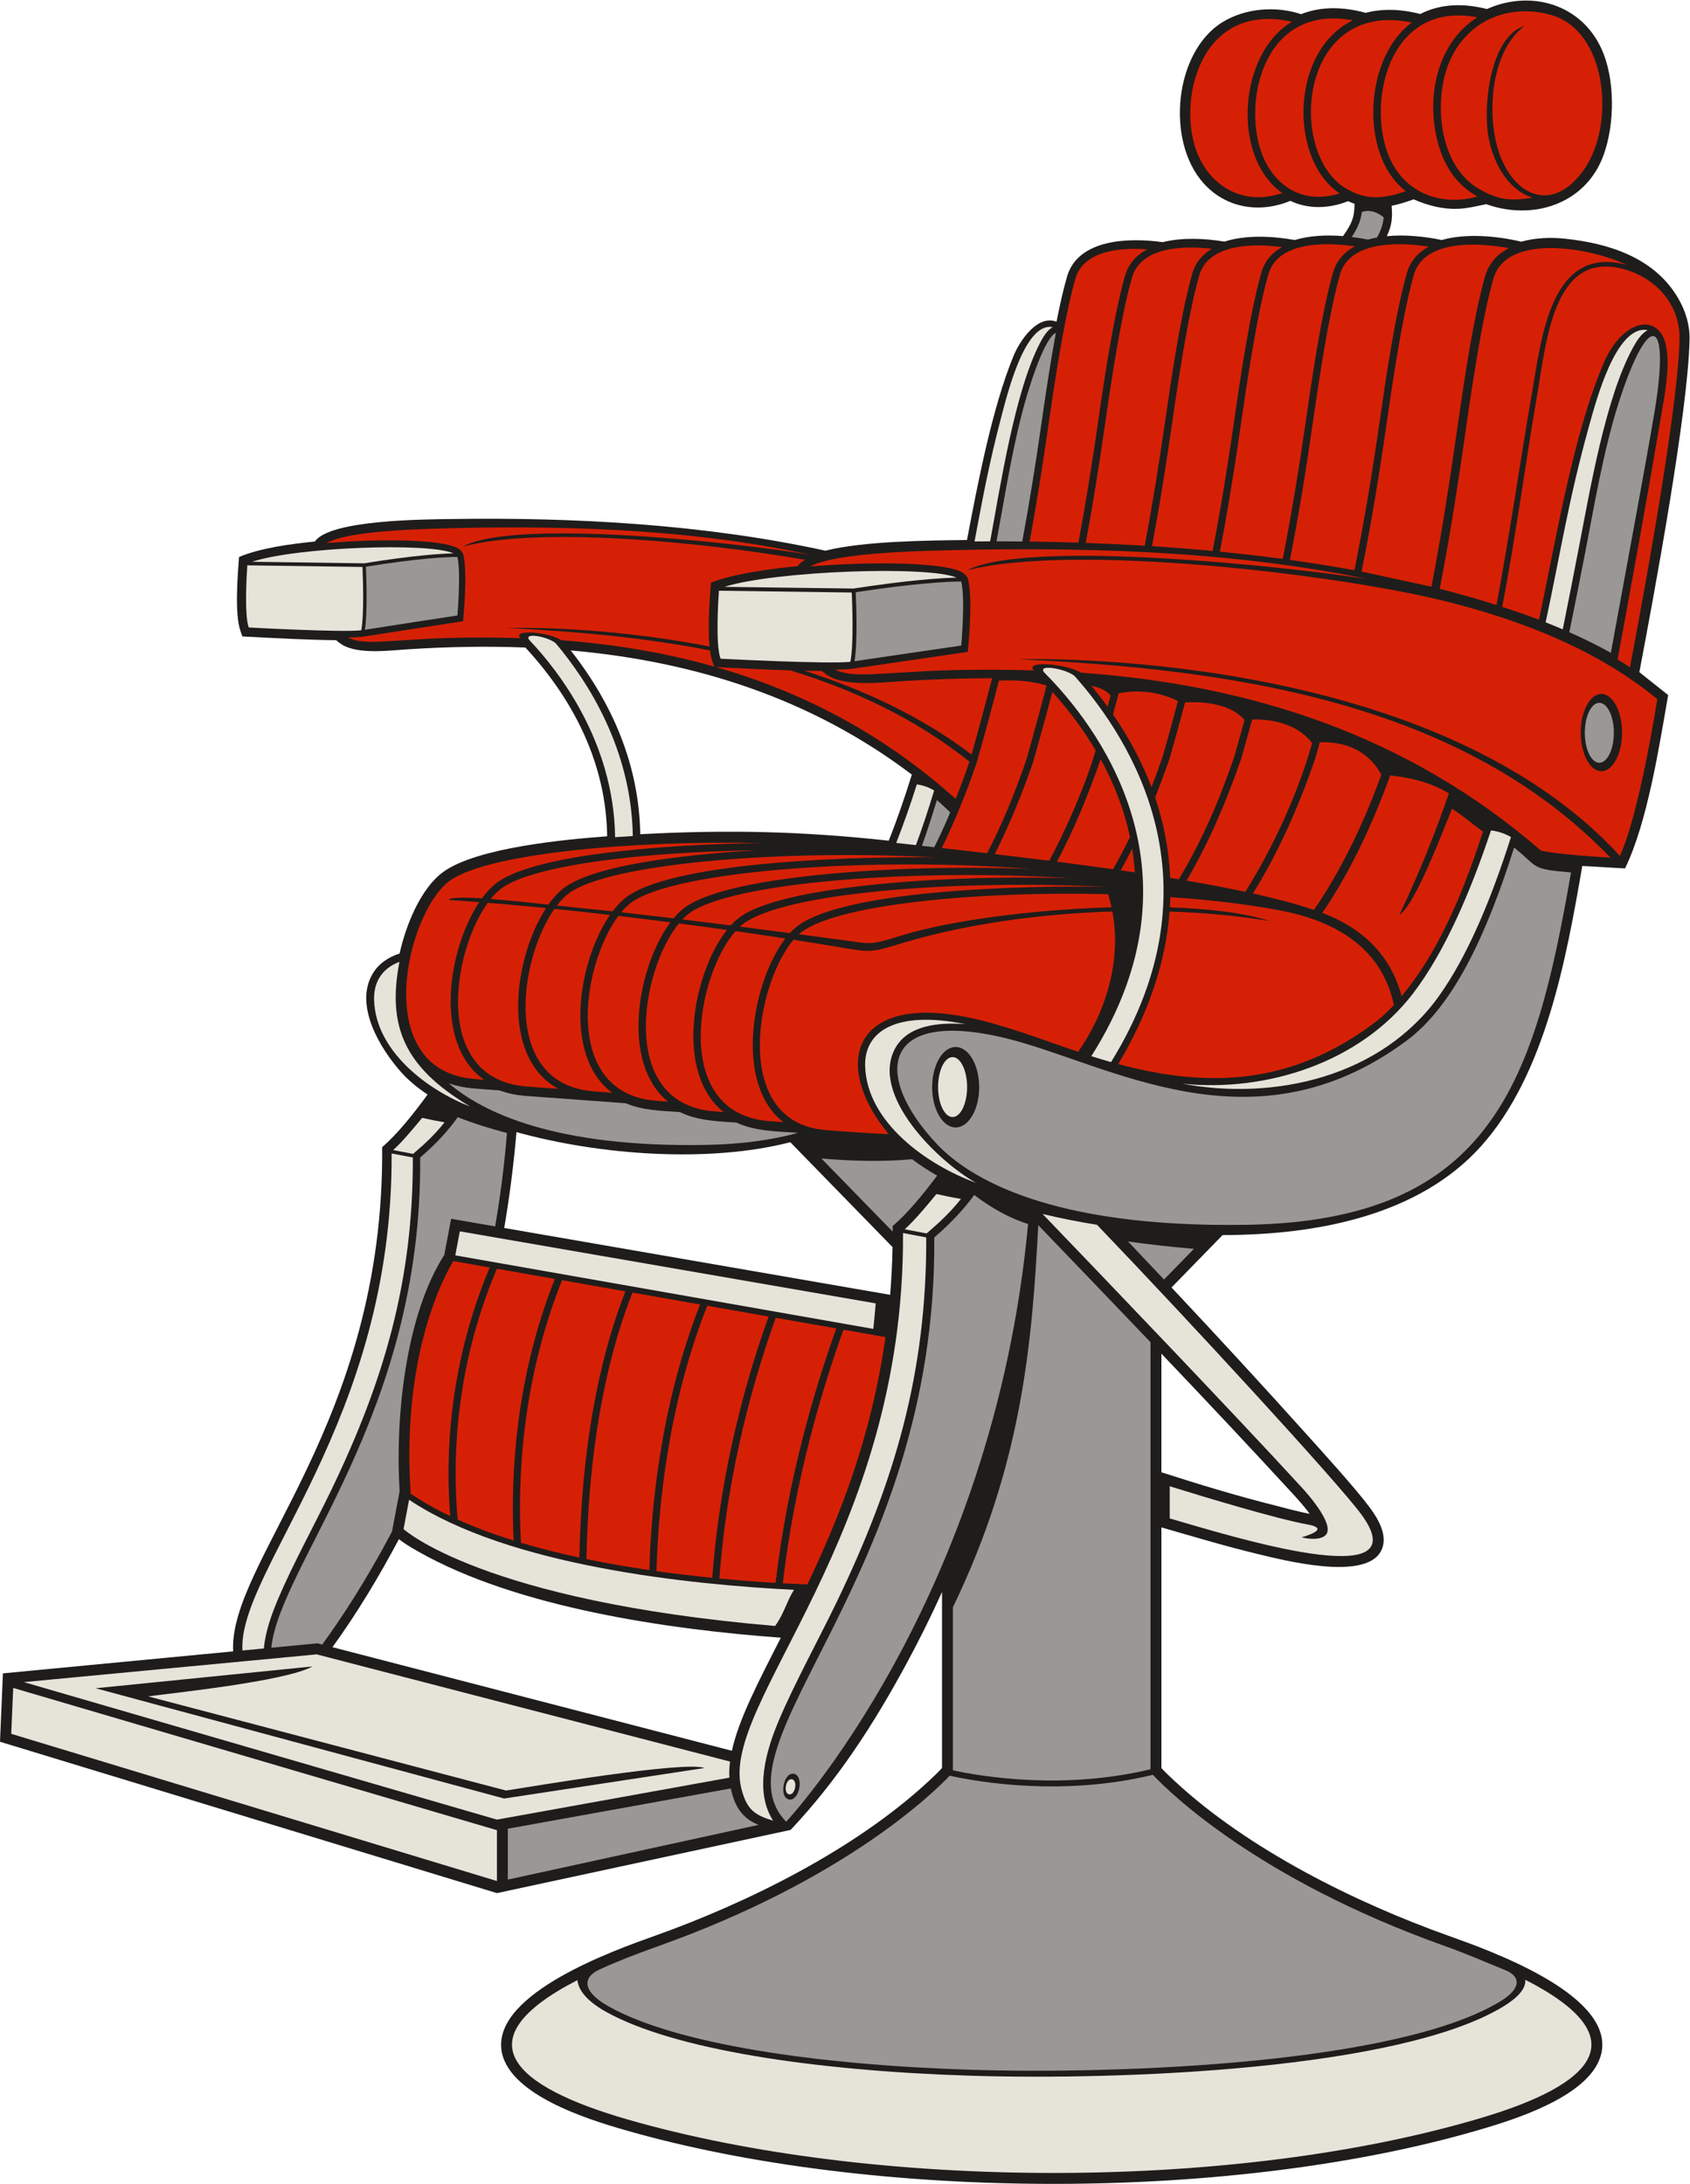 <?xml version="1.0" encoding="UTF-8" standalone="no"?>
<svg
   xmlns:dc="http://purl.org/dc/elements/1.1/"
   xmlns:cc="http://creativecommons.org/ns#"
   xmlns:rdf="http://www.w3.org/1999/02/22-rdf-syntax-ns#"
   xmlns:svg="http://www.w3.org/2000/svg"
   xmlns="http://www.w3.org/2000/svg"
   viewBox="0 0 565.893 731.32"
   height="731.32"
   width="565.893"
   xml:space="preserve"
   id="svg2"
   version="1.1"><defs
     id="defs6" /><g
     transform="matrix(1.333,0,0,-1.333,0,731.32)"
     id="g10"><g
       transform="scale(0.1)"
       id="g12"><path
         id="path14"
         style="fill:#1e1d1c;fill-opacity:1;fill-rule:evenodd;stroke:none"
         d="m 3735.23,5463.57 c 109.63,48.95 235.99,12.91 287.52,-99.65 34.77,-75.94 33.83,-188.77 5.45,-267.13 -17.49,-48.28 -49.89,-87.48 -95.09,-112.15 -60.92,-33.26 -134.91,-34.54 -199.48,-11.35 -24.72,-4.61 -45.9,-10.7 -71.7,-11.59 -38.72,-1.35 -75.57,8.45 -110.88,23.75 -19.16,-6.81 -37.42,-12.56 -55.39,-16.21 2.67,-29.37 0.73,-49.38 -11.97,-76.25 45.96,4.36 95.71,-0.81 137.91,-9.68 60.7,17.39 139,10.36 199.81,-4.23 34.64,9.9 73.57,11.3 109.19,7.6 111.3,-11.55 226.57,-48.13 285.72,-150.94 17.68,-30.72 28.54,-65.83 27.86,-101.48 -3.45,-182.41 -90.55,-648.85 -126.15,-836.57 l 72.35,-57.59 c -22.55,-129.26 -51.94,-319.5 -108.29,-435.43 l -107.38,6.15 c -40.2,-232.34 -92.48,-523.25 -254.02,-703.62 -154.85,-172.93 -409.24,-223.54 -649.54,-223.61 l -128.34,-131.66 c 115.82,-123.24 231.53,-248.94 342.29,-372.22 39.95,-44.46 121.79,-134.62 156.2,-181.21 22.02,-29.83 48.18,-74.52 26.28,-111.28 -43.33,-72.75 -246.65,-19.73 -311.37,-4.08 -81.6,19.72 -158.91,43.15 -238.79,66.09 v -604.6 c 10.77,-11.63 22.89,-23.05 34.19,-33.52 184.69,-171.333 453.47,-304.626 687.3,-387.946 102.91,-36.68 401.28,-143.027 385.47,-284.473 -12.16,-108.781 -201.82,-170.808 -288.45,-196.98 -625.5,-188.918 -1541.36,-187.07 -2168.88,-5.684 -90.43,26.141 -295.03,89.453 -307.69,202.664 -15.81,141.446 282.54,247.793 385.46,284.473 233.82,83.313 502.62,216.621 687.3,387.946 11.3,10.47 23.42,21.89 34.2,33.52 v 442.18 c -27.96,-61.8 -58.36,-123.01 -91.29,-183.67 -81.93,-150.91 -171.09,-288.51 -288.97,-413.882 L 1248.33,730.43 0,1110.71 7.305,1282.5 585.664,1337.73 c -11.812,225.97 380.172,572.13 374.316,1266.8 38.747,33.01 79.42,84.61 114.1,132.07 -25.01,16.56 -47.17,34.84 -65.31,54.98 -53.864,59.83 -119.313,168.58 -73.051,247.88 15.195,26.05 39.89,42.36 68.101,51.42 14.84,67.91 51.95,163.4 109.91,205.18 84.51,60.92 305.36,81.39 411.43,89.3 -2.27,181.54 -83.58,342.44 -205.38,474.18 -98.25,3.89 -196.72,1.91 -294.82,-4.4 -46.917,-3.01 -123.8,-13.39 -165.214,11.38 -5.531,3.31 -10.699,7.19 -15.473,11.51 -77.066,0.85 -154.058,5.07 -231.003,9.19 l -4.481,0.24 -5.039,14.59 c -14.516,42.03 -6.82,138.99 -3.32,184.99 55.39,23.11 130.363,32.64 190.629,38.89 36.902,54.93 277.911,55.44 340.901,56.41 310.59,4.8 637.28,-13.14 941.36,-79.46 96.48,24.01 254.04,25.67 355.72,26.69 27.05,142.07 62.68,330.13 116.68,461.93 16.39,40.02 60.83,105.02 108.28,86.53 7.41,37.7 15.62,75.72 26.14,112.63 27.66,97.05 158.95,98.7 240.42,87.25 48.71,12.2 105.97,9.57 155.33,1.4 53.87,17.39 121.41,13.89 176.57,3.96 36.72,11.24 79.81,13.12 121.19,9.87 23.02,32.47 28.57,47.5 28.96,81.14 -5.31,1.88 -10.68,4.07 -16.11,6.6 -47.25,-18.58 -98.69,-21.13 -145.24,0.82 -77.56,-32.24 -162.43,-18.19 -218.32,44.63 -95.54,107.41 -72.39,331.1 48.6,404.68 57.34,34.86 133.47,40.83 196.72,19.63 51.86,20.74 109.21,17.98 162.28,3.36 44.97,11.88 92.66,8.59 137.37,-2.85 52.21,26.86 111.47,26.72 167.32,12.42 z M 2917.42,2085.71 v -298.04 c 94.94,-30.56 187.42,-58.77 285.94,-83.51 12.61,-3.18 57.93,-15.71 86.68,-20.85 -13.09,17.88 -33.68,40.62 -40.38,47.91 -108.32,117.93 -219.86,236.44 -332.24,354.49 z m -675.35,267.63 -256.87,263.52 c -204.49,-52.7 -477.61,-32.86 -687.79,25.31 -7.09,-81.44 -17.29,-161.67 -30.79,-240.78 l 969.42,-167.93 c 3.18,38.88 5.25,78.82 6.03,119.88 z M 835.09,1348.28 1838.48,1088.01 c 17.07,78.37 65.42,171.28 122.98,284.09 -283.82,20.75 -663.3,75.8 -910.45,216.23 -22.5,12.78 -34.08,19.99 -48.97,31.28 -48.696,-91.84 -104.731,-185.55 -166.95,-271.33 z m 1455.44,2192.05 c -252.89,191.44 -544.16,284.3 -857,311.99 105.68,-134.02 172.04,-289.58 174.72,-461.72 223.21,11.69 404.49,7.47 624.26,-16.24 21.63,54.45 40.65,110.02 58.02,165.97 v 0" /><path
         id="path16"
         style="fill:#e6e3d9;fill-opacity:1;fill-rule:evenodd;stroke:none"
         d="m 621.25,4066.07 c -1.57,-22.81 -7.734,-123.51 3.512,-156.1 0,0 233.668,-12.79 282.777,-7.11 7.656,40.98 3.938,137.55 2.988,159.11 -34.394,0.35 -250.566,3.52 -289.277,4.1 z m 1184.74,-63.8 c -1.81,-24.95 -8.92,-135.12 4.05,-170.77 0,0 269.46,-13.99 326.09,-7.78 8.83,44.84 4.53,150.48 3.44,174.08 -39.65,0.38 -288.93,3.84 -333.58,4.47 z m 597.11,32.92 c -71.62,30.68 -455.89,17.03 -583.3,-23.15 71.63,-0.99 307.07,-4.23 324.18,-4.27 139.74,21.52 220.29,26.52 259.12,27.42 z m -1264.06,60.96 c -62.09,28.04 -395.329,15.57 -505.817,-21.15 62.125,-0.91 266.289,-3.87 281.125,-3.91 121.172,19.67 191.032,24.24 224.692,25.06 v 0" /><path
         id="path18"
         style="fill:#e6e3d9;fill-opacity:1;fill-rule:evenodd;stroke:none"
         d="m 2451.58,2514.84 c -96.68,54.42 -265.45,220.21 -203.47,336.88 30.73,57.83 106.58,67.26 177.6,61.58 -177.34,35.95 -254.9,-19.16 -252.49,-105.12 4,-142.42 157.31,-249.13 278.36,-293.34 z m -1391.16,163.17 c -24.04,-29.26 -51.02,-61.35 -72.775,-80.91 l 50.175,-9.52 c 33.79,28.86 55.81,50.32 78.93,79.22 -20.26,3.43 -39.45,7.38 -56.33,11.21 z m -76.682,-89.44 C 987.418,1914.61 597.77,1542.77 608.941,1339.94 l 53.957,5.16 c 3.606,42.83 19.719,86.83 36.54,126.43 35.441,83.48 90.542,184.18 131.429,268.76 133.738,276.69 207.423,528.37 206.163,838.18 l -53.292,10.1 z M 372.203,1224.64 1271.29,988.125 c 54.92,8.555 450.83,75.615 498.15,56.575 L 1266.4,968.066 240.191,1245.1 784.859,1299.88 C 717.715,1261.93 422.699,1232 372.203,1224.64 Z M 60.059,1260.53 795.484,1330.2 1833.81,1060.91 c -1.74,-13.94 -2.39,-27.43 -1.66,-40.43 L 1248.33,915.066 60.059,1260.53 Z M 33.191,1245.91 1248.33,888.527 V 760.801 L 28.191,1130.61 l 5,115.3 z M 2352.29,2486.61 c -26.31,-32.02 -55.85,-67.15 -79.66,-88.55 l 54.92,-10.42 c 36.99,31.58 61.09,55.09 86.41,86.71 -22.19,3.76 -43.19,8.07 -61.67,12.26 z m -83.93,-97.9 c 4.18,-768.38 -458.79,-1178.07 -406.52,-1393.554 13.32,-54.89 33.51,-68.535 80.28,-82.773 -47.73,73.789 -18.18,175.357 15.02,253.587 38.8,91.36 99.12,201.6 143.88,294.2 146.38,302.86 227.05,578.37 225.66,917.48 l -58.32,11.06 z m -1087.27,317.74 c -168.5,99.97 -208.082,204.66 -177.71,363.53 -44.587,-16.82 -64.833,-51.75 -63.673,-95.4 3.469,-130.18 136.423,-227.72 241.383,-268.13 z m 1463.27,1957.96 c -69.07,13.69 -113.08,-164.57 -128.41,-222.71 -32.62,-123.65 -48.12,-211.09 -67.9,-315.57 l 39.2,0.18 c 25.5,138.55 61.94,376.03 124.84,497.61 6.57,12.69 17.75,32.94 32.27,40.49 z M 2302.99,3515.58 c -16.18,-51.14 -33.4,-100.45 -51.74,-146.88 l 49.48,-5.53 c 16.31,43.89 31.57,90.01 45.82,137.3 -16.3,9.57 -31.09,13.76 -43.56,15.11 z m 1835.99,1141.3 c -79.63,14.97 -130.39,-180.05 -148.07,-243.65 -50.94,-183.24 -70.7,-315.04 -108.27,-490.33 14.56,-5.74 28.89,-11.63 43,-17.69 15.45,75.93 28.58,144.79 39.67,201.59 27.7,141.84 66.42,377.33 136.47,505.76 7.57,13.9 20.45,36.05 37.2,44.32 z M 3745.32,3400.04 c -54.36,-163.03 -118.93,-309.14 -196.01,-409.77 -132.63,-173.11 -367.58,-248.47 -579.73,-226.31 234.05,-43.86 500.06,18.11 644.44,219.18 72.25,100.59 132.09,244.74 181.54,400.38 -18.79,10.46 -35.85,15.05 -50.24,16.52 v 0" /><path
         id="path20"
         style="fill:#999894;fill-opacity:1;fill-rule:evenodd;stroke:none"
         d="m 2354.39,2611.25 c 78.11,-82.3 280.22,-210.38 778.79,-201.87 615.93,10.5 722.73,363.64 813.17,885.14 -102.27,8.75 -78.67,10.68 -142.88,62.52 -70.5,-221.88 -152.81,-398.07 -270.44,-485.36 -387.34,-287.36 -749.7,-56.22 -1005.85,6.25 -317.32,77.4 -334.34,-96.47 -172.79,-266.68 z M 1275.69,892.207 1835.75,993.328 c 9.68,-44.898 28.41,-75.086 69.8,-91.453 L 1275.69,764.402 V 892.207 Z M 1994.2,1030.2 c 26.19,-4.93 14.06,-69.427 -12.13,-64.497 -26.19,4.922 -14.05,69.427 12.13,64.497 z m -844.41,1649.41 c -20.97,-29.67 -51.12,-64.34 -94.31,-101.18 5.44,-646.97 -351.843,-1021.03 -374.015,-1231.57 l 116.289,11.11 11.711,-3.04 c 48.851,67.28 111.574,162.62 175.265,283.95 l 19.13,101.19 c -11.333,178.69 13.24,439.75 112.22,593.65 l 17.15,90.77 110.59,-19.16 c 12.91,75.02 23.07,153.24 29.7,234.61 -41.81,10.99 -83.87,24.12 -123.73,39.67 z m 1297.55,-195.12 c -22.82,-31.6 -55.04,-68.13 -100.46,-106.87 7.17,-852.62 -561.25,-1272.28 -372.05,-1467.823 0,0 519.27,552.293 607.73,1501.583 -61.39,19.48 -110.93,54.03 -135.22,73.11 z m 1570.14,1236.17 c 20.14,0 36.46,-33.71 36.46,-75.29 0,-41.59 -16.32,-75.3 -36.46,-75.3 -20.12,0 -36.44,33.71 -36.44,75.3 0,41.58 16.32,75.29 36.44,75.29 z M 1127.49,2764.77 c 84.81,-72.71 266.28,-161.53 644.66,-154.73 88.51,1.59 164.82,11.84 231.03,29.9 l -1.76,0.75 c -50.23,3.31 -105.12,3.82 -151.5,25.46 -48.19,3.34 -97.57,4.49 -141.78,26.38 -45.6,3.09 -93.75,4.01 -136.37,22.23 l -254.52,18.65 c -21.23,1.87 -42.24,6.14 -62.24,13.57 -22.67,1.55 -45.33,3.27 -67.97,5.26 -4.44,0.4 -8.79,0.88 -13.05,1.46 l -0.34,0.05 c -4.11,0.57 -8.15,1.21 -12.11,1.95 l -0.77,0.15 c -3.73,0.71 -7.39,1.49 -10.97,2.35 l -1.56,0.37 c -3.29,0.82 -6.53,1.69 -9.69,2.62 l -2.32,0.7 c -2.96,0.9 -5.86,1.86 -8.72,2.87 l -0.02,0.01 z m 1259.48,680.7 c -7.83,7.32 -17.54,17.17 -33.57,30.81 -12.05,-40 -24.51,-78.37 -37.52,-114.82 l 1.44,-0.17 7.27,-0.82 22.22,-2.51 0.66,1.35 0.67,1.33 0.24,0.48 0.43,0.87 0.66,1.34 0.48,0.96 0.19,0.38 0.65,1.35 0.67,1.34 0.04,0.1 0.61,1.25 0.66,1.34 0.29,0.59 0.37,0.76 0.65,1.34 0.52,1.07 0.13,0.28 0.65,1.35 0.66,1.35 0.09,0.2 0.55,1.15 0.64,1.35 0.34,0.68 0.32,0.67 0.63,1.35 0.56,1.17 0.09,0.19 1.29,2.7 0.13,0.3 0.5,1.06 0.64,1.35 0.37,0.79 0.27,0.57 0.64,1.36 0.59,1.27 0.04,0.09 0.63,1.36 0.63,1.36 0.19,0.4 0.45,0.96 0.62,1.36 0.41,0.9 0.23,0.47 0.62,1.36 0.63,1.37 v 0.01 l 0.62,1.36 0.62,1.36 0.23,0.51 0.39,0.86 0.63,1.37 0.44,1 0.17,0.37 0.62,1.37 0.62,1.38 0.05,0.11 0.57,1.26 0.61,1.37 0.27,0.62 0.34,0.76 0.61,1.38 0.5,1.1 0.12,0.28 0.61,1.38 0.61,1.38 0.09,0.22 0.52,1.16 0.92,2.1 0.29,0.67 1.14,2.59 0.07,0.18 0.6,1.39 0.61,1.38 0.13,0.33 0.46,1.06 0.61,1.4 0.35,0.82 0.24,0.57 0.6,1.39 0.56,1.33 0.04,0.07 0.59,1.4 0.6,1.4 0.18,0.43 0.41,0.97 0.6,1.4 0.39,0.93 0.2,0.47 z m 265.35,1204.66 c -16.34,-6.52 -41.91,-56.38 -70.77,-151.09 -34.25,-112.33 -56.32,-253.41 -72.49,-340.58 l -5.95,-32.14 h 0.63 0.36 1 l 0.99,-0.01 h 0.39 0.61 1.01 0.99 0.14 0.86 1 0.89 l 0.11,-0.01 h 1 0.99 0.65 0.36 l 1,-0.01 h 1 0.41 0.6 1 1 0.17 l 1.84,-0.01 h 0.93 l 0.07,-0.01 h 1.01 1.01 0.68 0.32 l 1.01,-0.01 1.01,-0.01 h 0.44 0.57 1.02 1 0.19 l 0.82,-0.01 1.01,-0.01 h 0.95 0.06 1.02 l 1.01,-0.01 0.7,-0.01 h 0.31 1.01 l 1.02,-0.01 h 0.45 0.56 l 1.02,-0.01 h 1.01 0.21 l 0.81,-0.01 1.02,-0.01 0.97,-0.01 h 0.04 1.02 l 1.01,-0.01 0.74,-0.01 h 0.29 1.01 l 1.02,-0.01 h 0.49 0.53 l 1.02,-0.02 h 1.02 0.24 l 0.79,-0.01 1.02,-0.01 1,-0.01 h 0.02 l 1.03,-0.01 h 1.02 l 0.75,-0.02 h 0.27 1.02 l 1.03,-0.01 0.51,-0.01 h 0.51 l 1.03,-0.01 1.03,-0.01 h 0.25 l 0.78,-0.01 1.03,-0.01 1.02,-0.01 c 17.4,93.56 33.11,191.3 48.86,301.14 l 0.41,2.92 0.28,1.94 0.15,1.02 0.43,2.98 0.14,0.95 0.29,2.07 0.43,2.95 0.01,0.09 0.45,3.07 0.27,1.94 0.17,1.15 0.45,3.12 0.13,0.9 0.34,2.25 0.43,2.99 0.02,0.19 0.46,3.19 0.3,1.93 0.18,1.3 0.47,3.25 0.13,0.83 0.36,2.44 0.44,3 0.04,0.29 0.49,3.31 0.28,1.9 0.21,1.43 0.5,3.36 0.12,0.76 0.39,2.62 0.44,2.99 0.07,0.4 0.51,3.41 0.27,1.86 0.24,1.58 0.52,3.44 0.11,0.69 0.41,2.78 0.45,2.97 0.09,0.51 0.52,3.5 0.27,1.8 0.27,1.71 0.54,3.53 0.09,0.6 0.46,2.94 0.45,2.94 0.1,0.62 0.55,3.57 0.27,1.72 0.29,1.86 0.57,3.59 0.07,0.5 0.49,3.11 0.45,2.87 0.12,0.73 0.58,3.63 0.26,1.64 0.31,1.99 0.59,3.65 0.06,0.4 0.53,3.25 c 0.97,6.09 1.98,12.21 2.98,18.34 l 0.45,2.72 0.17,0.96 0.6,3.69 0.63,3.69 0.61,3.7 0.04,0.19 0.59,3.51 c 1.26,7.39 2.53,14.79 3.83,22.19 l 0.65,3.69 0.22,1.25 0.44,2.44 1.32,7.38 0.42,2.39 0.23,1.29 0.67,3.67 0.68,3.67 0.64,3.54 0.03,0.13 0.67,3.65 z M 2400.63,2856.01 c 32.62,0 59.07,-45.24 59.07,-101.04 0,-55.8 -26.45,-101.03 -59.07,-101.03 -32.62,0 -59.07,45.23 -59.07,101.03 0,55.8 26.45,101.04 59.07,101.04 z m 1645.8,990.28 c 42.18,231.23 84.3,455.02 109.18,602.07 41.56,245.67 -14.13,260.8 -89.06,27.6 -39.49,-122.89 -64.96,-277.24 -83.57,-372.61 -12.63,-64.67 -26.16,-133.84 -40.88,-205.27 36.46,-16.16 71.3,-33.42 104.33,-51.79 v 0" /><path
         id="path22"
         style="fill:#999894;fill-opacity:1;fill-rule:evenodd;stroke:none"
         d="m 2146.54,3825.21 c 59.19,8.96 267.95,39.27 267.95,39.27 0,0 10.95,116.73 0.07,160.91 -32.12,-0.14 -112.42,-3.53 -265.04,-26.88 1.05,-22.63 5.25,-125.19 -2.98,-173.3 z m -1229.974,79.01 c 51.332,8.19 232.364,35.89 232.364,35.89 0,0 9.49,106.7 0.06,147.08 -27.85,-0.12 -97.49,-3.23 -229.834,-24.57 0.91,-20.69 4.551,-114.43 -2.59,-158.4 v 0" /><path
         id="path24"
         style="fill:#d62005;fill-opacity:1;fill-rule:evenodd;stroke:none"
         d="m 1216.13,2773.7 c -9.28,0.71 -18.27,1.45 -26.88,2.21 -261.238,22.99 -168.84,418.85 -58.81,498.16 91.79,66.16 441.52,101.49 785.67,94.38 -155.34,-1.62 -553.82,-17.45 -666.7,-98.82 -13.48,-9.72 -26.57,-23.45 -38.82,-40.2 -45.1,2.81 -80.83,2.84 -82.92,-3.99 24.95,-1.61 50.42,-3.44 76.3,-5.44 -78.2,-116.71 -116.84,-355.9 12.16,-446.3 z m -77.32,-455.47 c -20.1,-32.86 -130.36,-230.62 -107.43,-579.85 l -0.71,-3.79 c 30.35,-20.81 64.06,-39.73 100.23,-56.98 -21.19,271.77 42.14,489.44 99.26,624.56 l -91.35,16.06 z m 10.78,-649.3 c 43.98,-19.83 91.34,-37.29 140.7,-52.68 -7.84,161.05 3.81,405.61 103.48,657.14 L 1248.22,2299 c -57.38,-134.31 -122.25,-354.25 -98.63,-630.07 z m 158.92,-58.25 c 47.64,-14.23 96.99,-26.56 146.86,-37.3 6.63,326.27 65.8,542.71 115.65,668.83 l -159.18,28 c -101.25,-253.35 -111.78,-499.86 -103.33,-659.53 z m 164.7,-41.06 c 52.69,-10.92 105.81,-20.06 158,-27.72 4.16,152.87 27.76,414.12 127.44,667.31 l -169.79,29.86 c -49.54,-123.93 -109.43,-340.11 -115.65,-669.45 z m 175.86,-30.3 c 48.04,-6.76 95.15,-12.29 140.25,-16.8 20.06,277.89 91.12,516.65 141.48,656.41 l -154.09,27.1 C 1676.2,1952.67 1653.05,1690.49 1649.07,1539.32 Z m 158.11,-18.54 c 50.31,-4.8 97.87,-8.35 141.14,-10.96 30.29,260.61 98.54,489.07 152.52,639.2 l -152.11,26.75 c -50.05,-138.25 -121.56,-376.89 -141.55,-654.99 z m 159.11,-12 c 21.87,-1.23 42.53,-2.22 61.73,-3.02 79.61,166.4 161.03,369.66 196.27,621.54 l -105.51,18.56 c -53.73,-148.9 -122.16,-376.8 -152.49,-637.08 z M 820.355,4121.81 c 40.204,23.89 158.282,32.68 256.295,35.88 311.71,10.12 652.12,2.36 957.71,-65.06 -165.14,27.95 -739.03,93.05 -871.86,20.48 184.79,49.58 583.8,14.84 859.6,-33.06 -8.07,-4.8 -14.19,-10.12 -17.86,-16.01 -63.6,-6.22 -158.95,-18.09 -218.31,-41.53 -3.01,-37.06 -8.5,-109.47 -3.57,-160.44 -278.96,54.53 -506.75,46.57 -508.11,46.54 166.84,-8.11 340.27,-23 509.23,-56.31 2.55,-19.29 5.1,-25 10.79,-40.63 -124.34,35.28 -252.91,56.32 -384.36,66.24 -32.52,21.11 -124.64,28.1 -102.43,5.16 -60.21,1.89 -126.51,2.32 -187.5,0.27 -145.121,-4.88 -206.175,-19.29 -245.722,1.54 17.242,0.2 30.875,0.85 38.789,2.14 l 250.293,38.66 c 3.7,42.16 10,126.7 0.73,165.76 -4.01,16.9 -24.34,22.81 -38.38,26.06 -61.37,14.16 -188.495,14.52 -305.335,4.31 z M 2440.5,3590.7 c -126.1,96.24 -273.03,163.52 -419.3,210.5 63.6,-1.43 31.16,3.64 61.94,-13.84 46.54,-26.41 135.42,-15.13 188.13,-11.91 73.94,4.51 147.62,6.97 220.85,7 -15.49,-60.93 -32.55,-124.16 -51.62,-191.75 z m -455.19,211.46 c 162.48,-49.79 316.12,-122.45 450.03,-229.38 -11.28,-32.64 -22.68,-63.65 -34.57,-93.57 -183.3,164.45 -386.43,269.41 -602.36,331.27 62.1,-3.21 124.56,-6.4 186.9,-8.32 z m 50.29,261.09 c 46.35,26.14 182.51,35.77 295.54,39.25 359.47,11.09 752,2.59 1104.41,-71.17 -190.43,30.58 -852.23,101.81 -1005.39,22.4 269.45,68.61 934.01,-10.33 1206.66,-79.32 192.5,-48.7 378.95,-123.16 526.21,-244.43 0,0 -43.98,-285.34 -93.85,-394.08 -482.51,528.26 -1507.07,494.19 -1510.16,494.12 525.41,-24.21 1107.65,-103.67 1486.23,-498.27 -40.52,2.31 -128.36,8.12 -174.16,17.36 -337.21,292.56 -733.5,417.09 -1155.64,447.32 -37.5,23.09 -143.72,30.74 -118.11,5.64 -69.45,2.09 -145.89,2.54 -216.23,0.3 -167.35,-5.34 -237.75,-21.1 -283.36,1.69 19.88,0.21 35.6,0.92 44.73,2.33 l 288.63,42.3 c 4.27,46.13 11.53,138.61 0.85,181.34 -4.62,18.5 -28.07,24.97 -44.25,28.51 -70.78,15.49 -217.38,15.89 -352.11,4.71 z m 1987.08,-320.3 c 28.67,0 51.92,-43.45 51.92,-97.06 0,-53.61 -23.25,-97.07 -51.92,-97.07 -28.68,0 -51.94,43.46 -51.94,97.07 0,53.61 23.26,97.06 51.94,97.06 z m -701.01,-550.02 c 69.51,102.14 125.14,220 170.44,345.35 38.87,-4.15 97.48,-14.08 147.44,-45.19 -31.17,-91.07 -71.74,-194.56 -124.52,-305.74 30.68,21.84 74.14,118.96 132.35,267.28 28.91,-18.29 49.74,-37.31 77.91,-57.62 -57.75,-177.07 -118.3,-309.29 -204.49,-413.47 -26.48,101.81 -97.53,171.15 -199.13,209.39 z m 294.95,814.17 c 28.51,146.03 49.6,289.2 68.1,418.32 25.57,178.45 46.72,291.26 66.37,360.18 33.4,117.17 246.95,77.75 334.7,35.37 -189.73,50.62 -213.08,-180.15 -237.68,-322.67 -29.59,-171.51 -55.21,-352.62 -88.99,-531.92 -46.7,14.85 -94.28,28.39 -142.5,40.72 z m 602.36,627.63 c -2.91,-154.09 -71.14,-542.58 -124.45,-824.82 -10.1,6.83 -20.45,13.39 -31.16,19.6 37.4,203.22 75.76,413.54 109.99,615.85 8.62,50.95 20.41,111.42 13.42,162.54 -13.15,96.2 -109.21,80.01 -157.71,-32.29 -77.04,-178.39 -120.86,-447.37 -163.15,-646.15 -30.29,11.37 -61.1,22.11 -92.29,32.26 36.25,191.37 60.51,375.49 86.29,524.33 24.64,142.24 41.4,370.84 217.24,324.58 81.94,-21.56 143.47,-89.39 141.82,-175.9 z M 2365.68,3355.84 c 32.98,67.55 61.85,139.05 87.3,212.87 21.08,74.24 39.63,142.48 56.27,207.61 37.72,2.13 80.79,0.18 119.6,-12.26 -15.29,-59.22 -32.06,-120.78 -50.74,-186.56 -29.81,-86.43 -60.5,-161.46 -98.43,-234.71 -38.07,4.44 -76.09,8.77 -114,13.05 z m 220.67,769.93 c 17.01,92.11 32.43,188.78 48.19,298.8 25.58,178.44 46.73,291.26 66.37,360.18 19.51,68.43 103.45,80.85 181.07,75.04 -26.8,-14.04 -47.16,-35.46 -56.07,-66.72 -28.31,-99.32 -52.14,-259.73 -66.88,-362.56 -16.09,-112.33 -32.15,-212 -50.03,-307.48 -41.82,1.35 -82.77,2.23 -122.65,2.74 z m 560.97,-884.07 c 63.33,101.49 114.34,216.46 156.13,337.71 4.04,14.23 8,28.23 11.85,42.04 36,1.65 113.61,-4.55 154.58,-81.39 v 0 c -45.04,-123.54 -100.3,-239.48 -169.22,-339.61 -50.19,16.91 -101.66,29.75 -153.34,41.25 z m 272.89,808.73 c 23.93,118.51 44.08,240.14 64.81,384.82 25.58,178.45 46.72,291.27 66.37,360.18 24.55,86.11 151.11,83.56 238.72,67.53 -29.77,-15.66 -50.46,-38.73 -59.8,-71.44 -28.37,-99.48 -52.21,-260.02 -66.98,-363.04 -18.32,-127.87 -39.23,-270.45 -67.62,-416.12 l -175.5,38.07 z m -439.53,-776.48 c 54.71,93.6 99.71,197.5 137.28,306.48 9.64,33.95 18.75,66.65 27.39,98.37 34.72,1 108.56,-4.04 150.71,-59.3 -36.33,-129.68 -99.85,-265.22 -167.9,-373.64 -52.8,11.29 -104.66,20.75 -147.48,28.09 z m 259.65,805.74 c 21.51,109.69 40.1,223.36 59.19,356.58 25.58,178.45 46.72,291.27 66.37,360.19 23.14,81.16 136.93,83.55 223.3,70.14 -26.34,-14.05 -46.31,-35.34 -55.12,-66.23 -28.31,-99.32 -52.14,-259.73 -66.87,-362.56 -20.44,-142.65 -40.83,-264.89 -64.94,-384.06 -53.81,9.84 -107.9,18.45 -161.93,25.94 z m -424.95,-779.83 c 9.85,17.75 19.37,35.84 28.57,54.24 3.24,-19.7 5.57,-39.52 6.98,-59.44 -11.82,1.76 -23.67,3.49 -35.55,5.2 z m 86.31,183.19 c 12.79,31.9 24.83,64.41 36.2,97.38 14.05,49.46 26.97,96.25 38.96,141.25 27.92,1.84 109.13,2.73 149.44,-44.25 v 0 c -8.1,-29.71 -16.58,-60.17 -25.51,-91.61 -39.87,-115.58 -81.31,-210.8 -139.54,-308.58 -7.65,1.28 -14.93,2.49 -21.76,3.61 -2.8,68.17 -15.37,135.75 -37.79,202.2 z m 162.6,617.38 c 19.83,103.32 37.28,211 55.16,335.84 25.58,178.45 46.73,291.27 66.38,360.19 22.63,79.38 131.96,83.4 217.56,70.99 -26.18,-14.05 -46.03,-35.29 -54.82,-66.06 -28.3,-99.32 -52.13,-259.73 -66.87,-362.56 -18.88,-131.75 -37.72,-246.08 -59.47,-356.67 -52.85,7.09 -105.61,13.14 -157.94,18.27 z m -409.21,-778.91 c 42.26,79.91 78.21,166.17 109.13,255.86 l 0.55,1.94 c 34.82,-63.39 59.56,-128.93 73.71,-195.96 -13.22,-27.18 -27.28,-53.93 -42.51,-80.72 -46.65,6.6 -93.69,12.87 -140.88,18.88 z m 140.81,370.03 c 4.84,17.9 9.53,35.5 14.08,52.84 29.34,6.11 87.14,11.5 149.08,-19.35 -11.85,-44.61 -24.58,-90.77 -38.34,-139.22 -9.23,-26.75 -18.54,-52.41 -28.12,-77.27 -23.46,62.19 -55.66,123.34 -96.7,183 z m 97.91,422.65 c 18.51,98.21 35.05,200.94 51.97,319.03 25.58,178.45 46.72,291.27 66.37,360.18 21.81,76.48 124.08,83.02 208.07,72.29 -24.64,-14.04 -43.28,-34.78 -51.69,-64.31 -28.31,-99.32 -52.14,-259.73 -66.88,-362.56 -17.75,-123.82 -35.45,-232.25 -55.58,-336.65 -51.29,4.84 -102.15,8.8 -152.26,12.02 z m -395.07,-773.63 c 36.88,72.99 68.75,150.87 96.55,231.54 17.72,62.35 33.64,120.48 48.15,176.09 42.59,-47.31 78.96,-96.4 108.83,-146.94 -24.25,-85.73 -78.06,-206.57 -116.45,-277.3 -45.6,5.74 -91.36,11.25 -137.08,16.61 z m 228.68,781.84 c 17.5,94.14 33.29,192.85 49.44,305.54 25.58,178.45 46.72,291.27 66.37,360.18 21.19,74.33 118.39,82.59 200.93,73.16 -23.46,-14.01 -41.17,-34.36 -49.33,-62.95 -28.3,-99.31 -52.13,-259.72 -66.87,-362.55 -16.82,-117.43 -33.61,-221.01 -52.47,-320.44 -50.25,3.05 -99.72,5.37 -148.07,7.06 z m 62.45,-383.45 c -2.46,-9.35 -4.96,-18.76 -7.5,-28.25 -12.83,17.73 -26.45,35.34 -40.86,52.79 20.27,-4.18 38.18,-11.67 48.36,-24.54 v 0 z m 924.91,1273.13 c 49.37,-28.54 77.84,-31.45 135.82,-22.29 -55.12,15.24 -96.85,76.29 -110.99,149.22 -15.55,80.25 3.64,254.73 89.87,282.34 -78.95,-60.88 -90.58,-194.09 -74,-280.1 27.14,-140.71 139.5,-202.84 224.32,-79.74 79.14,114.83 56.3,346.49 -82.08,386.69 -110.6,32.13 -220,-17 -260.83,-127.41 -35.04,-94.72 -21.54,-251.18 77.89,-308.71 z m -3.9,430.58 c -226.22,43.79 -280.12,-222.64 -218.87,-355.97 40.17,-87.45 131.63,-119.16 219.04,-94.09 -53.93,30.57 -84.52,78.12 -100.11,139.01 -29.12,113.69 0.16,248.27 99.94,311.05 z m -164.39,-12.97 c -285.29,59.26 -313.84,-331.07 -164.59,-417.4 52.99,-30.66 94.89,-24.82 149.63,-6.37 -117.13,88.75 -105.46,335.49 14.96,423.77 z m -147.78,5.35 c -228.56,43.78 -280.88,-214.51 -225.38,-343.64 34.5,-80.29 108.16,-118.02 191.86,-90.84 -127.78,83.69 -124.4,360.14 33.52,434.48 z m -153.43,-3.45 c -234.34,52.78 -290.78,-206.8 -236.06,-334.14 37.22,-86.6 122.27,-127.72 211.81,-95.98 -128.7,89.98 -109.69,351.21 24.25,430.12 z M 2232.48,2637.05 c -58.03,2.87 -115.13,6.4 -161.34,10.63 -234,21.42 -172.78,366.67 -77.77,477.75 39.09,-6.08 76.22,-12.08 110.8,-17.9 84.61,-14.23 81.8,-14.89 163.05,9.68 146.95,44.43 334.48,73.47 527.1,79.25 22.67,-121.26 -14,-248.66 -85.96,-352.57 -83.77,28.22 -161.86,59.07 -249.02,80.33 -315.59,76.97 -375.38,-107.95 -226.86,-287.17 z m -225.8,502.16 c 82.27,74.48 444.71,109.02 776.84,100.68 3.41,-10.9 6.28,-21.88 8.68,-32.92 -195.53,-5.57 -404.4,-32.69 -528.26,-71.01 -82.93,-25.66 -72.04,-21.19 -155.68,-10.16 -33.92,4.49 -67.77,8.96 -101.58,13.41 z m 933.16,93.43 c 99.39,-6.85 194.09,-17.95 276.55,-33.66 196.89,-37.5 265.56,-142.12 284.92,-237.69 -16.51,-17.74 -33.54,-33.3 -51.12,-46.35 -207.49,-153.94 -413.28,-162.99 -641.3,-101.78 76.14,126.8 119.39,255.65 129.09,383.18 85.29,-2.75 169.85,-10.44 250.63,-23.73 -60.45,19.96 -149.29,30.77 -249.91,34.2 0.54,8.61 0.92,17.22 1.14,25.83 z M 1968.2,2666.95 c -13.65,0.99 -26.74,2.03 -39.06,3.12 -242.96,21.38 -180.04,365.2 -81.55,477.04 43.28,-6.16 85.2,-12.36 125.19,-18.5 -82.51,-107.11 -130.87,-364.2 -4.58,-461.66 z m -109.61,491.53 c 91.98,85.87 544.89,119.04 920.37,99.72 -172.18,4.08 -649.77,-3.93 -775.15,-97.96 -6.66,-5 -13.23,-11.08 -19.63,-18.07 -41.91,5.5 -83.75,10.96 -125.59,16.31 z m -40.47,-466.09 c -9.25,0.72 -18.22,1.45 -26.81,2.21 -239.33,21.06 -181.84,355.03 -85.92,471.88 41.01,-5.35 81.39,-10.81 120.72,-16.34 -84.55,-106.52 -134.06,-358.36 -7.99,-457.75 z m -103.86,484.15 c 5.99,6.3 12.08,11.78 18.24,16.21 107.04,77.16 564.77,112.38 955.41,87.28 -187.28,5.27 -377.43,-2.29 -529.47,-20.17 -78.71,-9.25 -235.01,-30.84 -299.36,-77.23 -7.96,-5.74 -15.79,-12.88 -23.4,-21.22 -40.46,5.15 -80.92,10.21 -121.42,15.13 z m -36.06,-457.95 c -11.43,0.86 -22.42,1.74 -32.88,2.67 -234.2,20.61 -184.17,340.85 -92.03,464.08 43.92,-5.15 87.68,-10.55 130.82,-16.1 -81.5,-108.79 -127.28,-351.81 -5.91,-450.65 z m -117.73,475.89 c 8.45,10.11 17.18,18.56 26.03,24.94 111.55,80.41 603.98,115.26 1004.42,83.77 -200.24,7.68 -407.2,0.38 -570.31,-18.8 -78.7,-9.25 -235,-30.85 -299.35,-77.23 -10.02,-7.23 -19.82,-16.69 -29.23,-27.93 -43.79,5.26 -87.62,10.36 -131.56,15.25 z m -22.94,-453.46 c -17.08,1.19 -33.37,2.45 -48.52,3.79 -230.53,20.29 -185.67,330.9 -96.32,458.15 46.27,-4.7 92.99,-9.8 139.59,-15.18 -78.94,-114 -119.76,-353.08 5.25,-446.76 z m -138.72,470.31 c 10.08,13.13 20.65,23.9 31.39,31.64 103.74,74.78 536.93,110.17 919.18,89.42 -172.99,2.59 -647.69,-7.44 -774.11,-98.57 -12.6,-9.09 -24.86,-21.68 -36.43,-36.96 l -140.03,14.47 z m 3.71,-460.31 c -29.79,1.83 -57.97,3.84 -83.06,6.05 -232.39,20.45 -184.92,335.98 -94.16,461.23 47.76,-3.85 96.8,-8.31 146.44,-13.24 -80.21,-122.54 -117.11,-373.78 30.78,-454.04 z m -169.84,476.88 c 9.05,11.18 18.44,20.46 27.97,27.33 78.89,56.87 348.28,90.95 640.89,94.91 -123.73,-6.99 -393.85,-28.81 -482.58,-92.77 -14.41,-10.39 -28.37,-25.37 -41.35,-43.72 -33.17,3.7 -92.42,10.28 -144.93,14.25 v 0" /><path
         id="path26"
         style="fill:#999894;fill-opacity:1;fill-rule:evenodd;stroke:none"
         d="m 3395.34,4890.96 c 11.18,15.76 22.47,37.3 25.61,62.69 12.35,4.48 31.48,5.38 54.84,-13.42 -1.5,-15.99 -6.51,-33.09 -16.87,-50.62 -7.74,-1.41 -15.29,-3.14 -22.61,-5.23 -13.05,2.61 -26.82,4.86 -40.97,6.58 v 0" /><path
         id="path28"
         style="fill:#e6e3d9;fill-opacity:1;fill-rule:evenodd;stroke:none"
         d="m 1027.64,1718.57 -13.91,-73.59 c 0,0 195.99,-180.59 933.25,-243.4 22.63,30.74 28.74,60.82 47.44,90.78 -257.08,12.72 -717.02,59.04 -966.78,226.21 z m 1172.09,493.4 -1044.62,180.96 -11.4,-60.34 1050.05,-184.71 c 2.53,23.8 4.48,45.36 5.97,64.09 v 0" /><path
         id="path30"
         style="fill:#e6e3d9;fill-opacity:1;fill-rule:evenodd;stroke:none"
         d="m 1450.38,511.855 c -293.9,-151.296 -156.82,-268.289 124.27,-349.539 622.33,-179.894 1533.49,-181.632 2153.36,5.594 268.79,81.172 393.15,196.602 103.43,344.942 2.27,-21.868 -19.08,-45.184 -54.02,-66.582 -259.99,-159.239 -958.25,-186.856 -1344.86,-174.375 -384.53,12.414 -740.7,64.914 -911.76,161.257 -53.65,30.227 -68.3,58.789 -70.42,78.703 v 0" /><path
         id="path32"
         style="fill:#999894;fill-opacity:1;fill-rule:evenodd;stroke:none"
         d="m 2063.28,2575.95 179.13,-183.76 c -0.01,4.65 -0.03,9.31 -0.07,14 37.61,32.03 76.88,80.08 111.76,126.77 -19.51,10.87 -42.65,25.77 -62.88,41.15 -72.44,-6.84 -151.57,-4.74 -227.94,1.84 z m 860.76,-304.07 75.1,77.05 c -65.39,5.5 -122.59,12.52 -165.62,18.54 30.11,-31.62 60.32,-63.51 90.52,-95.59 z M 2385.57,1025.39 C 2341.97,979.512 2119.32,763.191 1654,597.395 c -56.66,-20.2 -106.13,-39.473 -148.45,-59.016 -44.97,-20.762 -40.49,-56.641 22.57,-92.156 168.92,-95.149 522.55,-147.051 904.91,-159.399 383.36,-12.371 1080.38,15.278 1336.61,172.219 51.49,31.531 51.74,61.914 10.81,78.281 -43.84,17.531 -93.02,39.5 -150.72,60.071 -473.42,168.679 -695.65,389.656 -733.69,430.235 -226.36,-54.857 -437.3,-18.41 -510.47,-2.24 z m 8.1,423.16 v -409.64 c 75.73,-16.29 278.56,-49.508 496.39,2.65 v 1072.87 c -94.01,98.58 -188.46,196.78 -281.97,294.02 -15.45,-300.19 -41.96,-603.3 -214.42,-959.9 v 0" /><path
         id="path34"
         style="fill:#e6e3d9;fill-opacity:1;fill-rule:evenodd;stroke:none"
         d="m 1989.29,1016.39 c 15.33,-2.88 8.23,-40.64 -7.1,-37.757 -15.33,2.89 -8.23,40.647 7.1,37.757 z m 766.39,1392.96 c 239.14,-249.44 603.66,-645.9 663.61,-727.1 151.73,-205.48 -330.86,-53.85 -480.93,-10.57 v 80.83 c 84.55,-26.26 267.37,-81.76 345.88,-95.9 47.69,-8.59 19,-22.36 -14.68,-32.46 0,0 37.82,-9.99 57.3,3 33.13,22.09 -42.17,106.38 -57.06,122.58 -176.48,192.13 -490.22,519.73 -650.8,686.81 47.63,-11.43 94.22,-20.37 136.68,-27.19 z M 2701,3786.16 c 140.85,-159.21 368.46,-517.41 89.93,-968.05 -16.39,4.64 -32.88,9.62 -49.51,14.92 299.38,472.14 4.84,840.08 -116.35,961.77 -26.3,26.41 58.98,10.51 75.93,-8.64 z m -308.11,-955.48 c 20.13,0 36.45,-33.71 36.45,-75.3 0,-41.59 -16.32,-75.3 -36.45,-75.3 -20.14,0 -36.45,33.71 -36.45,75.3 0,41.59 16.31,75.3 36.45,75.3 z m -995.51,1037.84 c 78.78,-93.87 188.84,-263.44 192.24,-482.54 -14.76,-0.84 -29.6,-1.78 -44.46,-2.8 -3.21,240.39 -142.66,418.13 -213.63,493.24 -22.8,24.14 51.16,9.61 65.85,-7.9 v 0" /></g></g></svg>